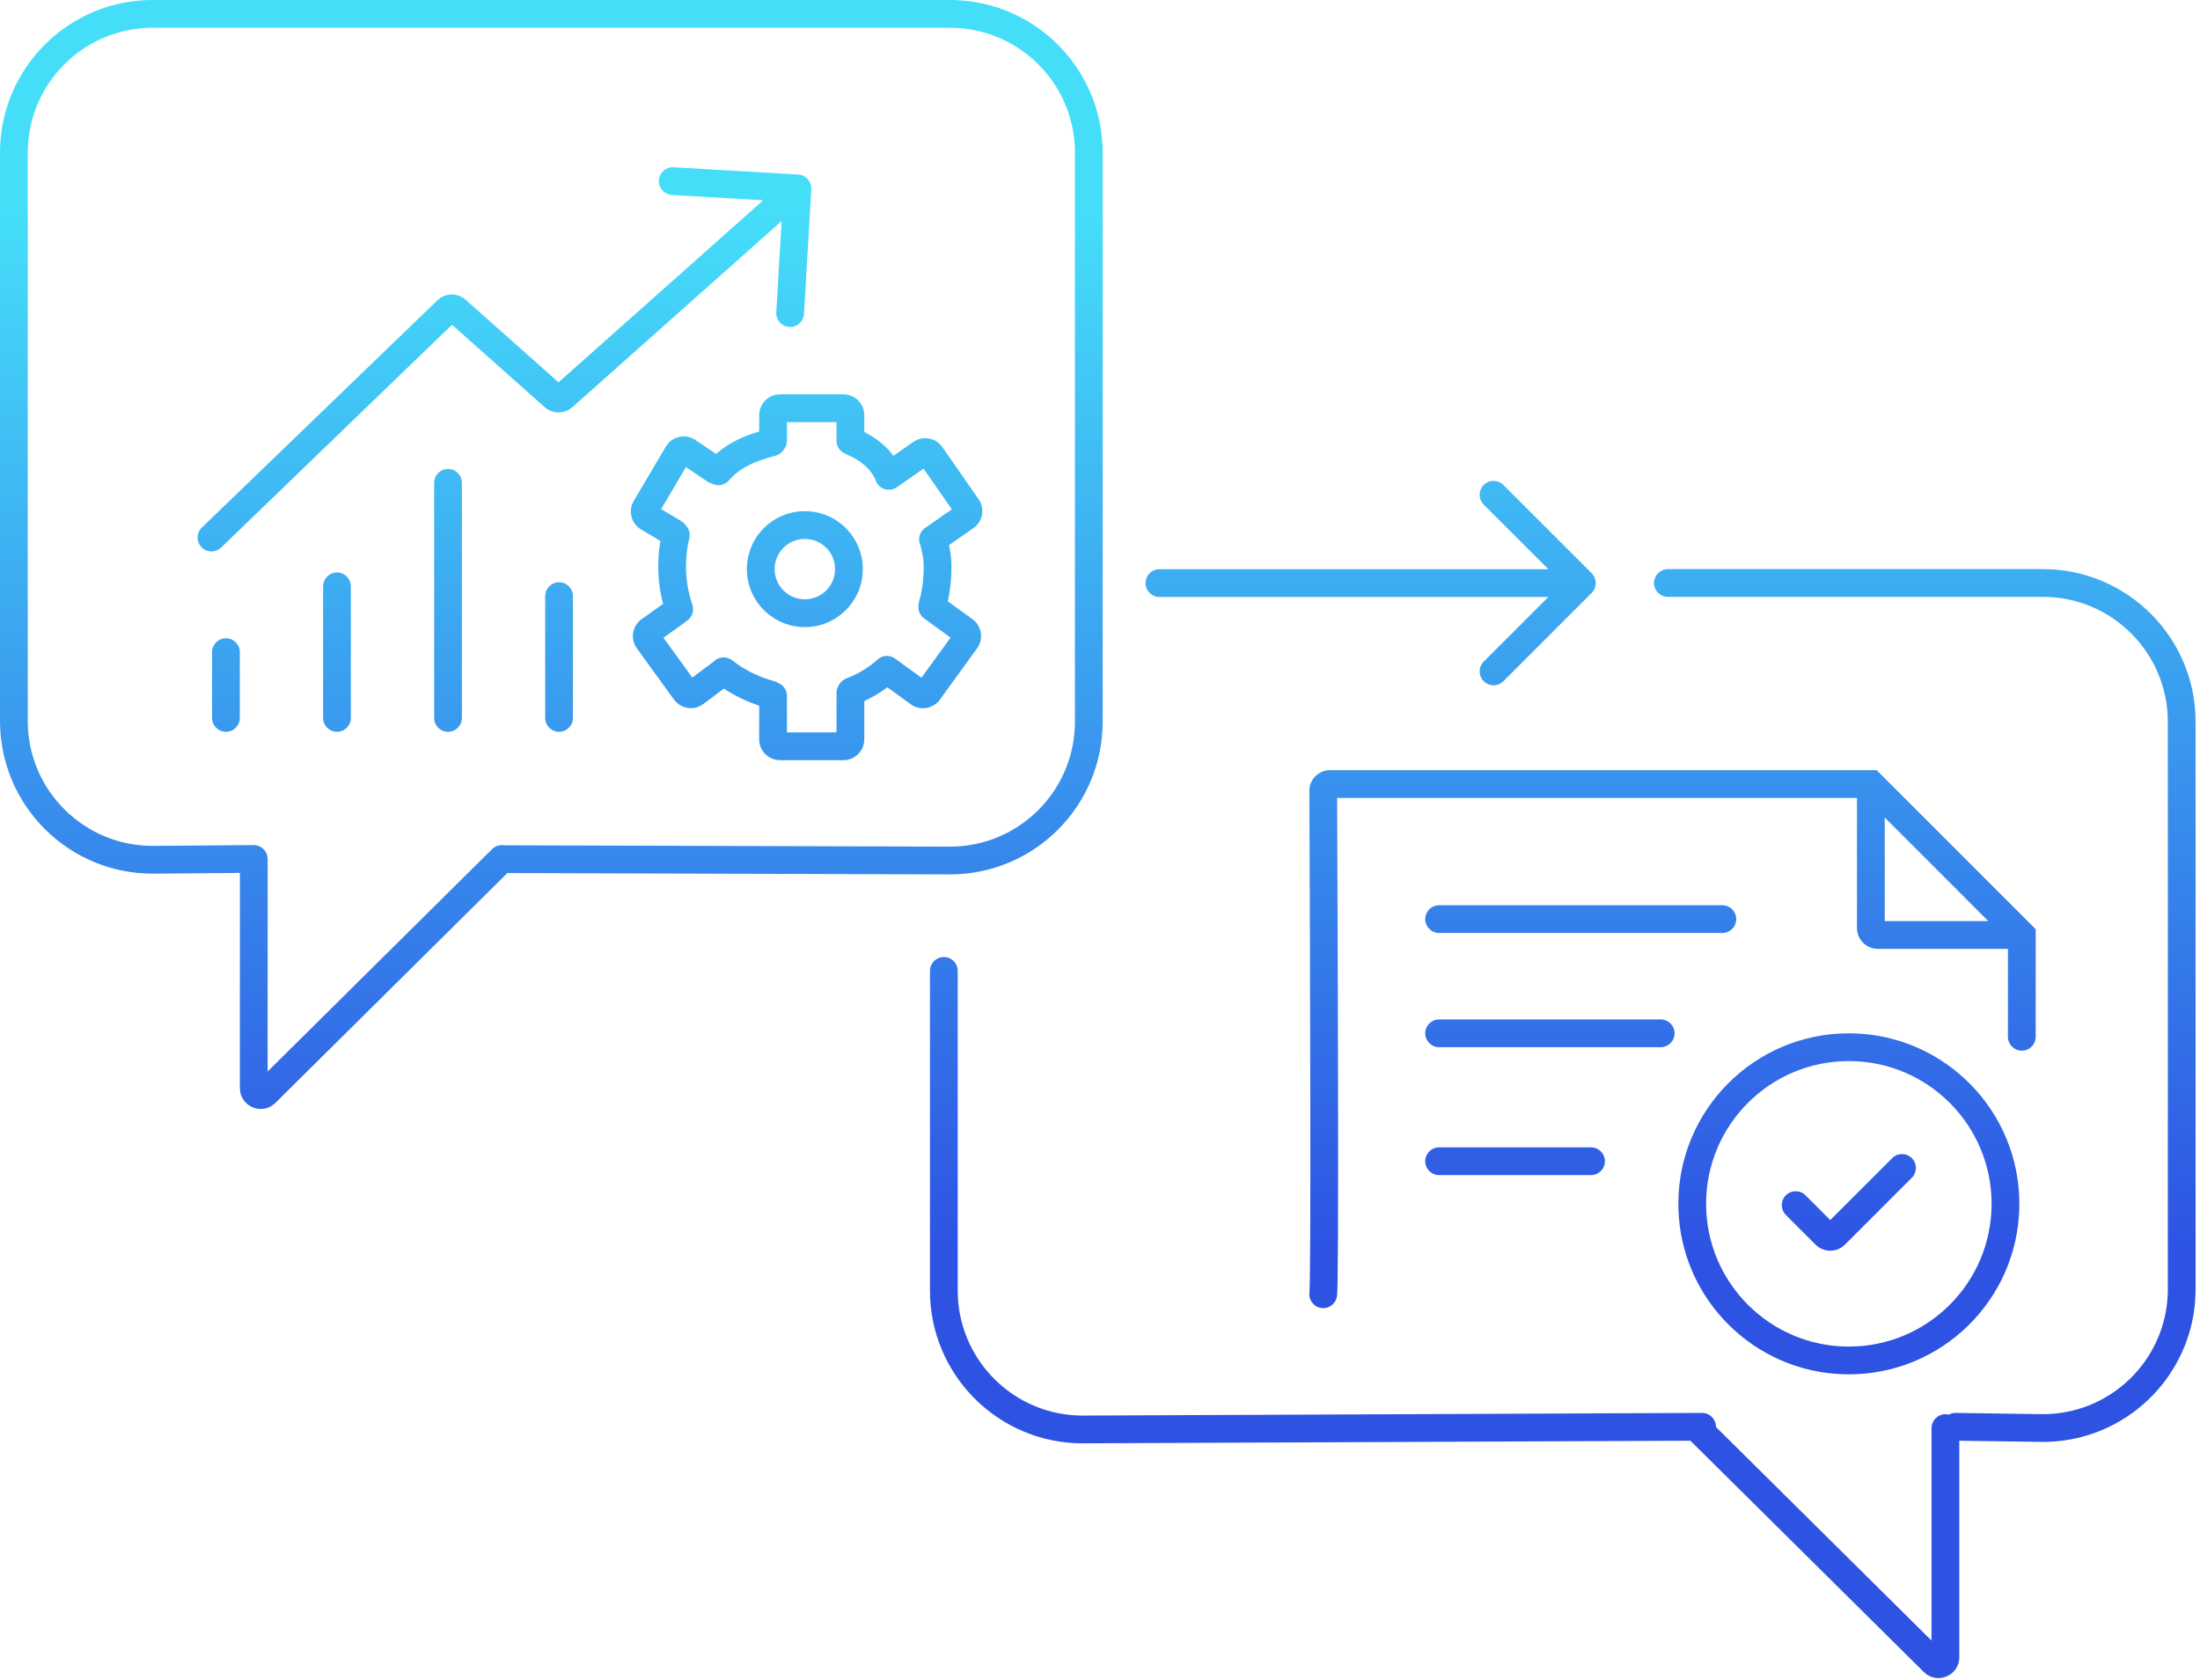 <?xml version="1.0" encoding="UTF-8"?> <svg xmlns="http://www.w3.org/2000/svg" width="317" height="242" viewBox="0 0 317 242" fill="none"><path d="M97.051 24.098L115.02 25.149C116.123 25.213 116.964 26.161 116.9 27.263L115.848 45.232C115.784 46.335 114.838 47.176 113.735 47.112C112.632 47.047 111.791 46.101 111.855 44.999L112.624 31.849L82.475 58.667C81.338 59.678 79.625 59.677 78.488 58.667L65.131 46.794L31.859 78.895C31.064 79.662 29.798 79.64 29.031 78.845C28.264 78.05 28.287 76.784 29.081 76.017L63.022 43.274L63.241 43.082C64.37 42.185 65.999 42.214 67.097 43.19L80.48 55.086L109.966 28.86L96.817 28.091C95.715 28.027 94.874 27.081 94.938 25.978C95.002 24.875 95.949 24.034 97.051 24.098Z" fill="url(#paint0_linear_280_481)"></path><path d="M30.557 103.442V93.964C30.557 92.859 31.453 91.964 32.557 91.964C33.662 91.964 34.557 92.859 34.557 93.964V103.442C34.557 104.547 33.662 105.442 32.557 105.442C31.453 105.442 30.557 104.547 30.557 103.442Z" fill="url(#paint1_linear_280_481)"></path><path d="M46.557 103.442V84.486C46.557 83.382 47.453 82.486 48.557 82.486C49.662 82.486 50.557 83.382 50.557 84.486V103.442C50.557 104.547 49.662 105.442 48.557 105.442C47.453 105.442 46.557 104.547 46.557 103.442Z" fill="url(#paint2_linear_280_481)"></path><path d="M62.557 103.442V69.566C62.557 68.462 63.453 67.566 64.557 67.566C65.662 67.566 66.557 68.462 66.557 69.566V103.442C66.557 104.547 65.662 105.442 64.557 105.442C63.453 105.442 62.557 104.547 62.557 103.442Z" fill="url(#paint3_linear_280_481)"></path><path d="M78.557 103.442V85.891C78.557 84.786 79.453 83.891 80.557 83.891C81.662 83.891 82.557 84.786 82.557 85.891V103.442C82.557 104.547 81.662 105.442 80.557 105.442C79.453 105.442 78.557 104.547 78.557 103.442Z" fill="url(#paint4_linear_280_481)"></path><path d="M137.453 0.007C149.341 0.308 158.886 10.04 158.886 22V103.986C158.886 116.162 148.994 126.023 136.818 125.986L73.106 125.793L39.679 158.911C37.785 160.788 34.567 159.446 34.567 156.78V125.775L22.184 125.879C9.962 125.981 0 116.102 0 103.88V22C0 9.85 9.85 0 22 0H136.886L137.453 0.007ZM22 4C12.059 4 4 12.059 4 22V103.88C4 113.879 12.15 121.962 22.149 121.879L36.508 121.76C36.655 121.759 36.799 121.774 36.938 121.803C37.865 121.976 38.567 122.79 38.567 123.768V154.382L70.901 122.347C71.367 121.886 72.002 121.703 72.603 121.792L136.831 121.986C146.793 122.016 154.886 113.948 154.886 103.986V22C154.886 12.214 147.076 4.252 137.35 4.006L136.886 4H22Z" fill="url(#paint5_linear_280_481)"></path><path d="M240.329 82C239.225 82 238.329 82.896 238.329 84C238.329 85.104 239.225 86 240.329 86H294.365C304.306 86 312.365 94.059 312.365 104V185.757L312.359 186.227C312.108 196.051 303.991 203.897 294.106 203.755L281.788 203.578C281.428 203.573 281.089 203.665 280.795 203.827C280.642 203.79 280.482 203.768 280.317 203.768C279.213 203.768 278.317 204.663 278.317 205.768V236.382L247.253 205.604C247.253 205.592 247.254 205.581 247.254 205.569C247.249 204.465 246.35 203.574 245.245 203.578L156.077 203.961C146.106 204.004 138 195.932 138 185.961V139.892C138 138.787 137.104 137.892 136 137.892C134.895 137.892 134 138.787 134 139.892V185.961C134 198.148 143.907 208.013 156.094 207.961L243.569 207.585L277.206 240.911C279.1 242.788 282.317 241.446 282.317 238.78V207.586L294.049 207.755C306.13 207.929 316.05 198.338 316.357 186.331L316.365 185.757V104C316.365 91.85 306.515 82 294.365 82H240.329Z" fill="url(#paint6_linear_280_481)"></path><path d="M120.325 82C120.325 79.596 118.375 77.647 115.971 77.647C113.566 77.647 111.617 79.596 111.617 82C111.617 84.404 113.566 86.354 115.971 86.355V90.355L115.541 90.343C111.127 90.119 107.617 86.469 107.617 82C107.617 77.386 111.357 73.647 115.971 73.647C120.584 73.647 124.325 77.386 124.325 82L124.313 82.43C124.09 86.844 120.44 90.355 115.971 90.355V86.355C118.375 86.355 120.325 84.404 120.325 82Z" fill="url(#paint7_linear_280_481)"></path><path d="M121.534 56.818C123.191 56.819 124.534 58.162 124.534 59.818V62.244C126.188 63.068 127.652 64.219 128.73 65.672L131.607 63.67C132.967 62.723 134.838 63.058 135.784 64.418L141.006 71.922C141.952 73.282 141.618 75.151 140.258 76.098L136.73 78.552C136.931 79.44 137.098 80.372 137.098 81.593C137.098 83.268 136.947 84.987 136.568 86.639L140.126 89.219C141.467 90.192 141.765 92.067 140.793 93.408L135.425 100.809C134.452 102.149 132.576 102.448 131.235 101.476L127.868 99.032C126.809 99.815 125.703 100.472 124.534 101.005V106.526C124.534 108.183 123.191 109.526 121.534 109.526H112.393C110.736 109.526 109.393 108.183 109.393 106.526V101.672C107.577 101.077 105.87 100.245 104.31 99.21L101.343 101.435C100.002 102.439 98.1 102.151 97.116 100.796L91.763 93.416C90.784 92.067 91.093 90.177 92.451 89.21L95.547 87.005C95.09 85.276 94.845 83.462 94.845 81.593C94.845 80.35 94.953 79.131 95.159 77.945L92.361 76.274C90.945 75.428 90.479 73.595 91.317 72.174L95.934 64.351C96.812 62.862 98.764 62.423 100.196 63.39L103.19 65.41C105.074 63.739 107.15 62.849 109.393 62.172V59.818C109.393 58.162 110.736 56.819 112.393 56.818H121.534ZM113.393 63.511C113.393 64.003 113.214 64.452 112.92 64.801C112.66 65.21 112.255 65.527 111.75 65.662C108.736 66.466 106.751 67.28 105.013 69.236C104.38 69.949 103.352 70.101 102.551 69.658C102.331 69.603 102.116 69.512 101.918 69.378L98.839 67.299L95.267 73.351L98.16 75.08C98.421 75.236 98.631 75.443 98.79 75.679C99.266 76.155 99.491 76.859 99.321 77.561C99.01 78.851 98.845 80.202 98.845 81.593C98.845 83.534 99.167 85.396 99.76 87.131C100.059 88.008 99.713 88.947 98.977 89.439C98.902 89.512 98.822 89.583 98.733 89.647L95.593 91.884L99.758 97.625L102.811 95.337C103.509 94.6 104.667 94.499 105.486 95.135C107.263 96.512 109.316 97.547 111.547 98.142C111.763 98.199 111.96 98.292 112.137 98.409C112.872 98.705 113.393 99.423 113.393 100.265V105.526H120.534V99.825C120.534 99.403 120.666 99.012 120.889 98.689C121.11 98.269 121.479 97.924 121.96 97.745C123.488 97.178 124.905 96.341 126.281 95.191C126.954 94.418 128.118 94.272 128.964 94.886L132.774 97.65L136.968 91.869L133.156 89.106C132.519 88.643 132.236 87.875 132.36 87.148C132.363 86.967 132.39 86.784 132.444 86.602C132.899 85.09 133.098 83.374 133.098 81.593C133.098 80.483 132.926 79.852 132.632 78.588C132.209 77.718 132.469 76.645 133.288 76.075L137.152 73.386L133.072 67.524L129.208 70.214C128.301 70.845 127.055 70.621 126.424 69.715C126.279 69.507 126.182 69.281 126.125 69.05C126.101 69.008 126.075 68.966 126.054 68.922C125.363 67.52 123.99 66.308 122.103 65.529C121.993 65.484 121.89 65.429 121.793 65.367C121.056 65.073 120.534 64.353 120.534 63.511V60.818H113.393V63.511Z" fill="url(#paint8_linear_280_481)"></path><path d="M213.791 69.872C214.572 69.091 215.839 69.091 216.62 69.872L229.347 82.6C230.128 83.381 230.128 84.647 229.347 85.428L216.62 98.157C215.839 98.938 214.572 98.938 213.791 98.157C213.009 97.376 213.01 96.109 213.791 95.328L223.105 86.014H167.063C165.958 86.014 165.063 85.119 165.063 84.014C165.063 82.91 165.958 82.014 167.063 82.014H223.105L213.791 72.701C213.01 71.92 213.009 70.653 213.791 69.872Z" fill="url(#paint9_linear_280_481)"></path><path d="M271.574 132.715H286.496L271.574 117.792V132.715ZM293.325 149.385C293.325 150.489 292.429 151.385 291.325 151.385C290.221 151.385 289.325 150.489 289.325 149.385V136.715H270.574C268.917 136.715 267.574 135.372 267.574 133.715V114.964H192.67C192.725 127.056 192.788 144.288 192.805 158.811C192.814 166.278 192.811 173.033 192.79 178.006C192.779 180.491 192.763 182.537 192.742 184.006C192.731 184.739 192.719 185.337 192.705 185.777C192.698 185.996 192.69 186.187 192.681 186.341C192.675 186.442 192.662 186.671 192.622 186.873C192.405 187.956 191.351 188.658 190.268 188.441C189.185 188.225 188.483 187.171 188.7 186.088C188.676 186.207 188.679 186.263 188.688 186.107C188.694 186.004 188.7 185.853 188.707 185.649C188.72 185.244 188.731 184.673 188.742 183.948C188.763 182.5 188.779 180.471 188.79 177.989C188.811 173.028 188.814 166.281 188.805 158.815C188.787 143.885 188.722 126.088 188.666 113.961C188.658 112.255 190.048 110.964 191.666 110.964H270.402L293.325 133.887V149.385Z" fill="url(#paint10_linear_280_481)"></path><path d="M248.176 130.428C249.28 130.428 250.176 131.323 250.176 132.428C250.176 133.532 249.28 134.428 248.176 134.428H207.364C206.26 134.428 205.364 133.532 205.364 132.428C205.364 131.323 206.26 130.428 207.364 130.428H248.176Z" fill="url(#paint11_linear_280_481)"></path><path d="M239.29 146.884C240.394 146.884 241.29 147.779 241.29 148.884C241.29 149.988 240.394 150.884 239.29 150.884H207.364C206.26 150.884 205.364 149.988 205.364 148.884C205.364 147.779 206.26 146.884 207.364 146.884H239.29Z" fill="url(#paint12_linear_280_481)"></path><path d="M229.252 165.315C230.356 165.316 231.252 166.211 231.252 167.315C231.252 168.42 230.356 169.315 229.252 169.315H207.364C206.26 169.315 205.364 168.42 205.364 167.315C205.364 166.211 206.26 165.315 207.364 165.315H229.252Z" fill="url(#paint13_linear_280_481)"></path><path d="M286.97 173.452C286.97 162.093 277.761 152.884 266.402 152.884C255.043 152.884 245.834 162.093 245.834 173.452C245.834 184.811 255.043 194.02 266.402 194.02V198.02L265.768 198.012C252.703 197.681 242.173 187.15 241.842 174.086L241.834 173.452C241.834 159.884 252.834 148.884 266.402 148.884L267.036 148.892C280.311 149.228 290.97 160.096 290.97 173.452L290.962 174.086C290.625 187.361 279.759 198.019 266.402 198.02V194.02C277.761 194.019 286.969 184.811 286.97 173.452Z" fill="url(#paint14_linear_280_481)"></path><path d="M272.648 166.868C273.429 166.087 274.695 166.087 275.476 166.868C276.257 167.649 276.257 168.915 275.476 169.696L265.845 179.327C264.673 180.499 262.773 180.499 261.602 179.327L257.327 175.052C256.547 174.27 256.546 173.004 257.327 172.223C258.108 171.443 259.375 171.443 260.156 172.223L263.723 175.791L272.648 166.868Z" fill="url(#paint15_linear_280_481)"></path><defs><linearGradient id="paint0_linear_280_481" x1="158.183" y1="0" x2="158.183" y2="241.786" gradientUnits="userSpaceOnUse"><stop offset="0.125" stop-color="#45DEF9"></stop><stop offset="0.745" stop-color="#2E53E3"></stop></linearGradient><linearGradient id="paint1_linear_280_481" x1="158.183" y1="0" x2="158.183" y2="241.786" gradientUnits="userSpaceOnUse"><stop offset="0.125" stop-color="#45DEF9"></stop><stop offset="0.745" stop-color="#2E53E3"></stop></linearGradient><linearGradient id="paint2_linear_280_481" x1="158.183" y1="0" x2="158.183" y2="241.786" gradientUnits="userSpaceOnUse"><stop offset="0.125" stop-color="#45DEF9"></stop><stop offset="0.745" stop-color="#2E53E3"></stop></linearGradient><linearGradient id="paint3_linear_280_481" x1="158.183" y1="0" x2="158.183" y2="241.786" gradientUnits="userSpaceOnUse"><stop offset="0.125" stop-color="#45DEF9"></stop><stop offset="0.745" stop-color="#2E53E3"></stop></linearGradient><linearGradient id="paint4_linear_280_481" x1="158.183" y1="0" x2="158.183" y2="241.786" gradientUnits="userSpaceOnUse"><stop offset="0.125" stop-color="#45DEF9"></stop><stop offset="0.745" stop-color="#2E53E3"></stop></linearGradient><linearGradient id="paint5_linear_280_481" x1="158.183" y1="0" x2="158.183" y2="241.786" gradientUnits="userSpaceOnUse"><stop offset="0.125" stop-color="#45DEF9"></stop><stop offset="0.745" stop-color="#2E53E3"></stop></linearGradient><linearGradient id="paint6_linear_280_481" x1="158.183" y1="0" x2="158.183" y2="241.786" gradientUnits="userSpaceOnUse"><stop offset="0.125" stop-color="#45DEF9"></stop><stop offset="0.745" stop-color="#2E53E3"></stop></linearGradient><linearGradient id="paint7_linear_280_481" x1="158.183" y1="0" x2="158.183" y2="241.786" gradientUnits="userSpaceOnUse"><stop offset="0.125" stop-color="#45DEF9"></stop><stop offset="0.745" stop-color="#2E53E3"></stop></linearGradient><linearGradient id="paint8_linear_280_481" x1="158.183" y1="0" x2="158.183" y2="241.786" gradientUnits="userSpaceOnUse"><stop offset="0.125" stop-color="#45DEF9"></stop><stop offset="0.745" stop-color="#2E53E3"></stop></linearGradient><linearGradient id="paint9_linear_280_481" x1="158.183" y1="0" x2="158.183" y2="241.786" gradientUnits="userSpaceOnUse"><stop offset="0.125" stop-color="#45DEF9"></stop><stop offset="0.745" stop-color="#2E53E3"></stop></linearGradient><linearGradient id="paint10_linear_280_481" x1="158.183" y1="0" x2="158.183" y2="241.786" gradientUnits="userSpaceOnUse"><stop offset="0.125" stop-color="#45DEF9"></stop><stop offset="0.745" stop-color="#2E53E3"></stop></linearGradient><linearGradient id="paint11_linear_280_481" x1="158.183" y1="0" x2="158.183" y2="241.786" gradientUnits="userSpaceOnUse"><stop offset="0.125" stop-color="#45DEF9"></stop><stop offset="0.745" stop-color="#2E53E3"></stop></linearGradient><linearGradient id="paint12_linear_280_481" x1="158.183" y1="0" x2="158.183" y2="241.786" gradientUnits="userSpaceOnUse"><stop offset="0.125" stop-color="#45DEF9"></stop><stop offset="0.745" stop-color="#2E53E3"></stop></linearGradient><linearGradient id="paint13_linear_280_481" x1="158.183" y1="0" x2="158.183" y2="241.786" gradientUnits="userSpaceOnUse"><stop offset="0.125" stop-color="#45DEF9"></stop><stop offset="0.745" stop-color="#2E53E3"></stop></linearGradient><linearGradient id="paint14_linear_280_481" x1="158.183" y1="0" x2="158.183" y2="241.786" gradientUnits="userSpaceOnUse"><stop offset="0.125" stop-color="#45DEF9"></stop><stop offset="0.745" stop-color="#2E53E3"></stop></linearGradient><linearGradient id="paint15_linear_280_481" x1="158.183" y1="0" x2="158.183" y2="241.786" gradientUnits="userSpaceOnUse"><stop offset="0.125" stop-color="#45DEF9"></stop><stop offset="0.745" stop-color="#2E53E3"></stop></linearGradient></defs></svg> 